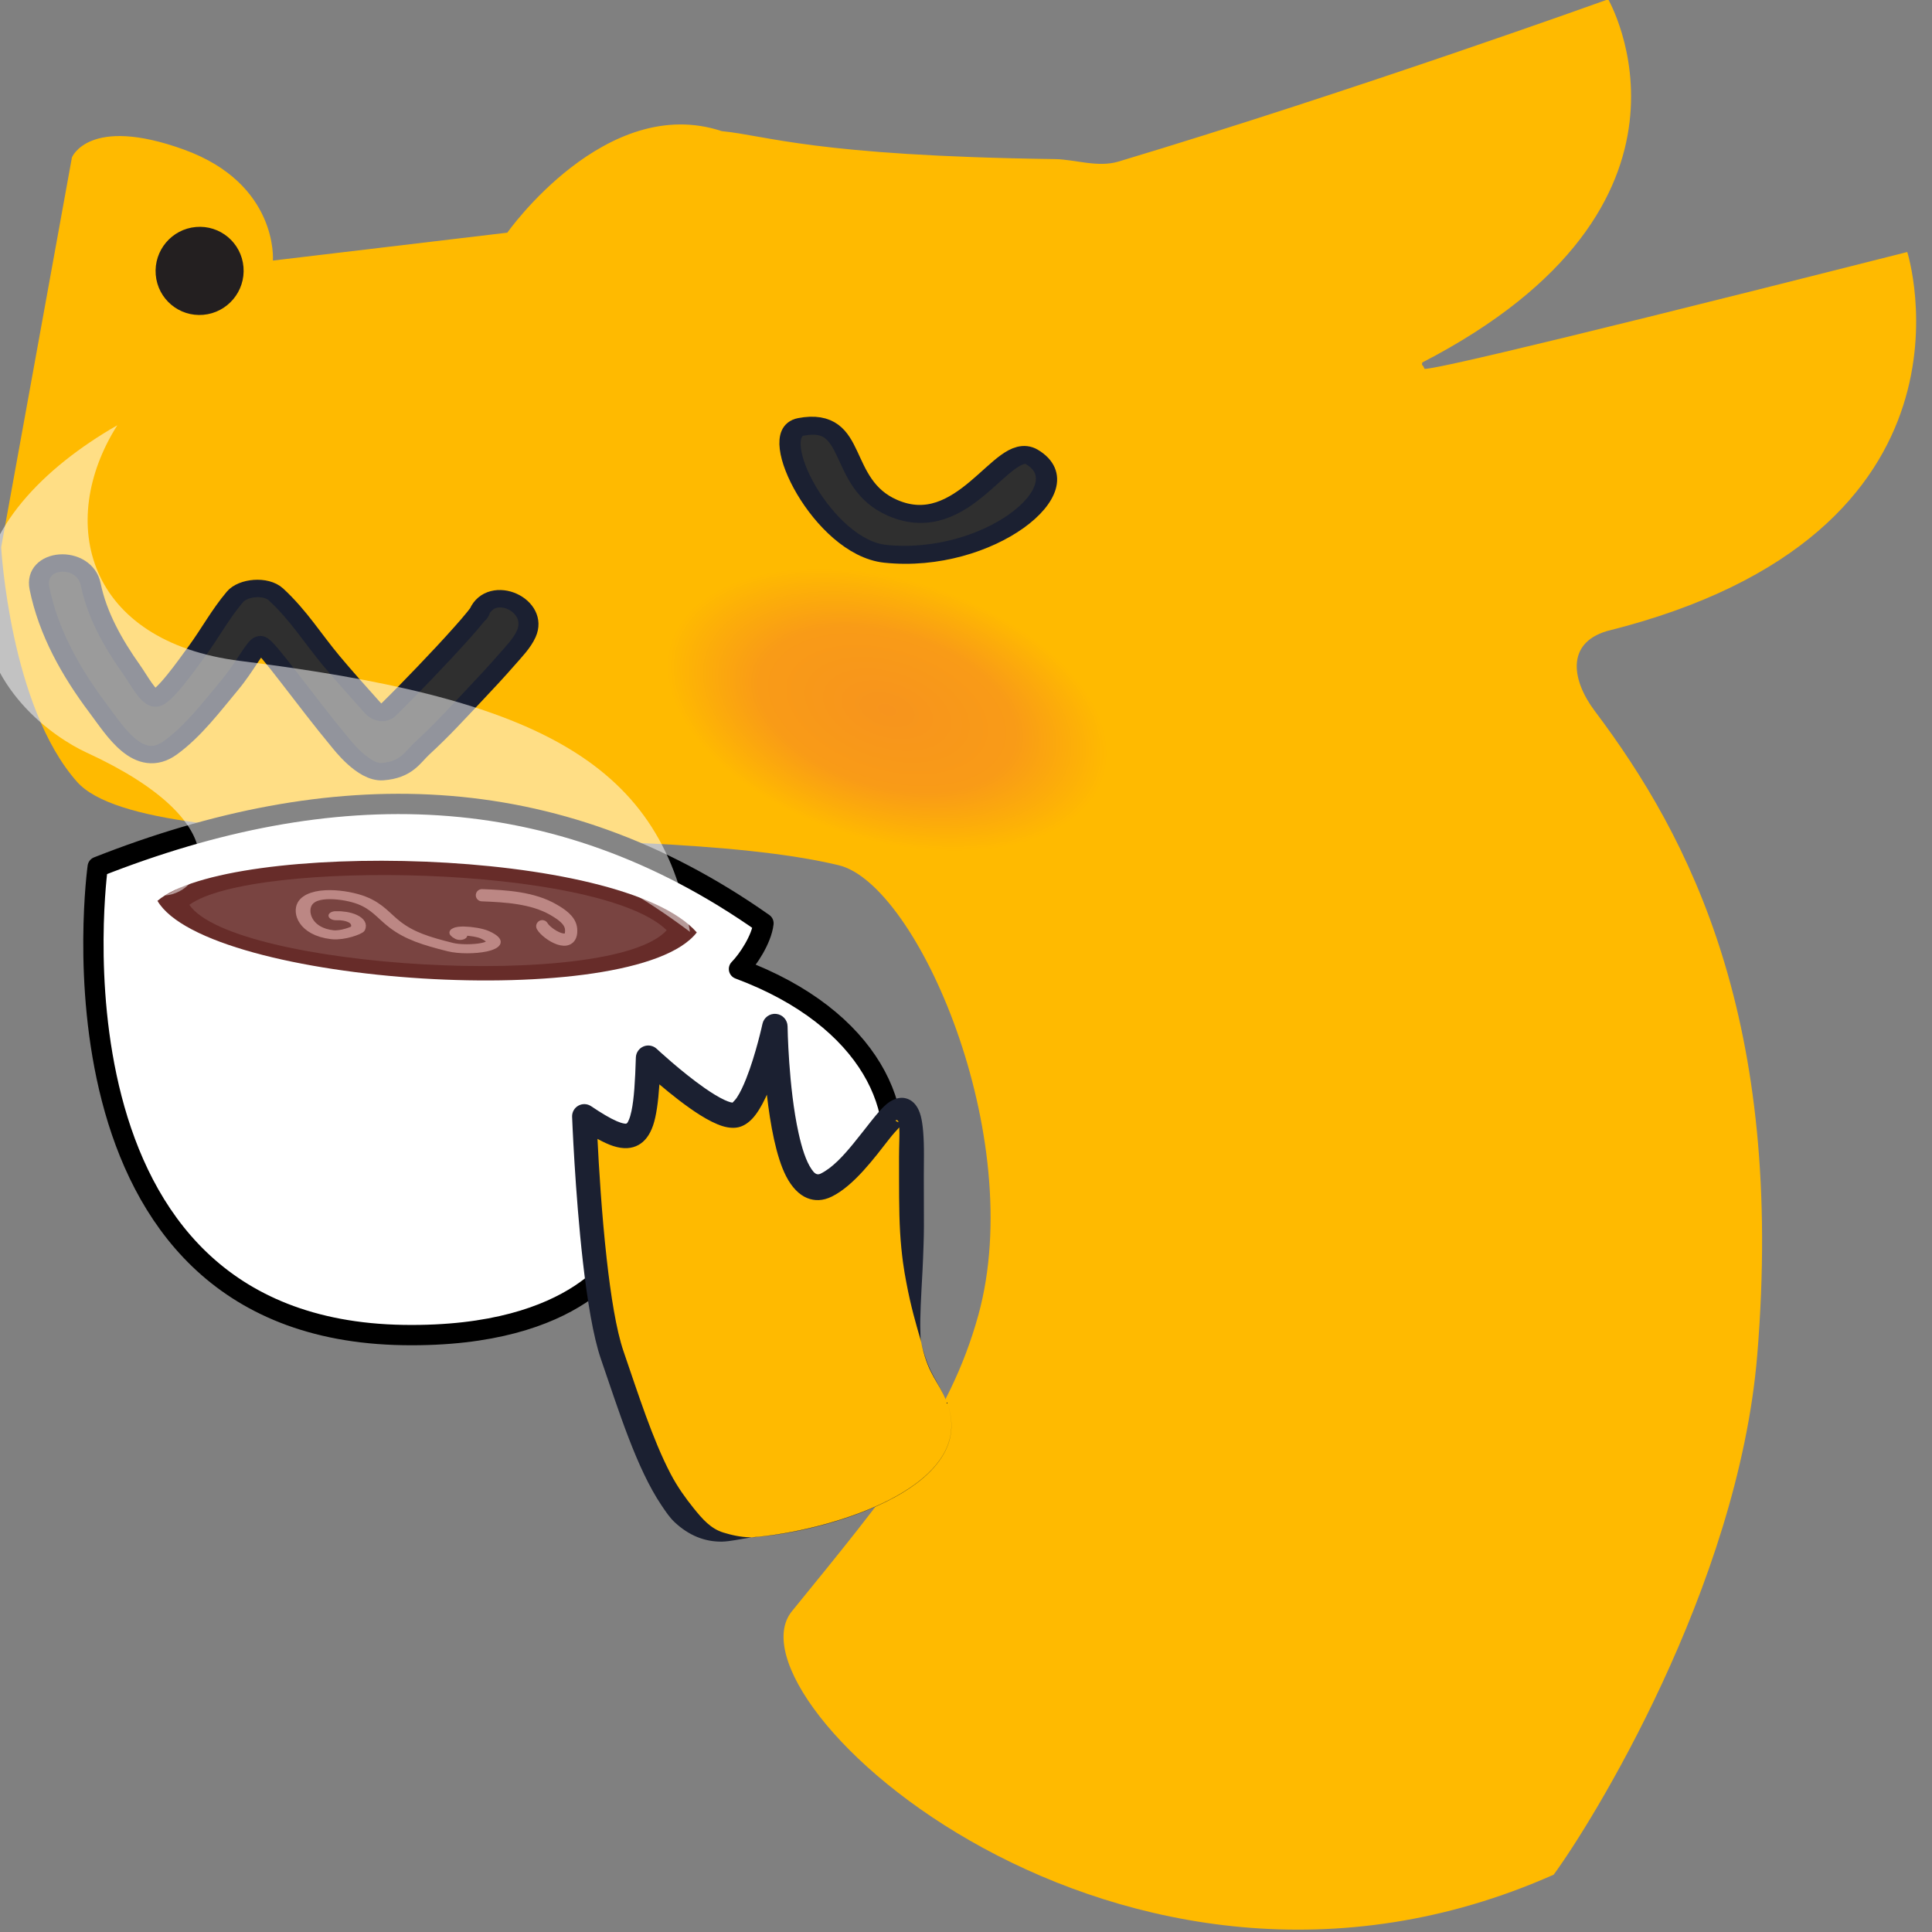 <?xml version="1.0" encoding="UTF-8" standalone="no"?>
<!DOCTYPE svg PUBLIC "-//W3C//DTD SVG 1.1//EN" "http://www.w3.org/Graphics/SVG/1.1/DTD/svg11.dtd">
<svg width="32px" height="32px" viewBox="0 0 512 512" version="1.1" xmlns="http://www.w3.org/2000/svg" xmlns:xlink="http://www.w3.org/1999/xlink" xml:space="preserve" xmlns:serif="http://www.serif.com/" style="fill-rule:evenodd;clip-rule:evenodd;stroke-linejoin:round;stroke-miterlimit:2;">
    <rect x="0" y="0" width="512" height="512" fill="#808080" stroke="none"/>
    <g transform="matrix(1,0,0,1,0,-0.001)">
        <g id="Artboard1" transform="matrix(1,0,0,1,0,0.001)">
            <rect x="0" y="0" width="512" height="512" style="fill:none;"/>
            <clipPath id="_clip1">
                <rect x="0" y="0" width="512" height="512"/>
            </clipPath>
            <g clip-path="url(#_clip1)">
                <g id="Layer-2" serif:id="Layer 2">
                    <g transform="matrix(0.983,-0.045,0.045,0.983,54.481,456.389)">
                        <path d="M13.472,-423.365C38.608,-412.969 36.114,-392.383 36.114,-392.383L99.518,-397.002C99.518,-397.002 127.727,-433.445 158.466,-421.673C170.443,-419.971 182.988,-413.895 247.745,-410.05C253.096,-409.731 259.151,-407.178 264.813,-408.601C328.968,-424.716 398.562,-446.226 398.562,-446.226C398.562,-446.226 428.064,-389.453 344.061,-350.797C343.877,-349.267 343.847,-351.115 344.607,-349.054C346.5,-349.036 356.026,-349.954 475.909,-374.553C475.909,-374.553 496.558,-297.568 390.374,-276.262C379.121,-273.417 380.475,-263.279 386.186,-254.924C410.373,-219.538 433.459,-169.18 421.976,-79.736C413.944,-17.174 371.233,44.741 360.802,57.632C241.861,104.092 138.772,0.186 159.097,-22.603C186.432,-53.252 203.811,-72.101 212.895,-99.953C228.385,-147.445 201.813,-216.7 180.884,-222.739C126.511,-238.427 -4.295,-231.453 -22.982,-254.538C-40.118,-275.704 -40.524,-318.587 -40.524,-318.587L-16.687,-422.606C-16.687,-422.606 -11.664,-433.761 13.472,-423.365" style="fill:rgb(255,186,0);fill-rule:nonzero;"/>
                        <clipPath id="_clip2">
                            <path d="M13.472,-423.365C38.608,-412.969 36.114,-392.383 36.114,-392.383L99.518,-397.002C99.518,-397.002 127.727,-433.445 158.466,-421.673C170.443,-419.971 182.988,-413.895 247.745,-410.05C253.096,-409.731 259.151,-407.178 264.813,-408.601C328.968,-424.716 398.562,-446.226 398.562,-446.226C398.562,-446.226 428.064,-389.453 344.061,-350.797C343.877,-349.267 343.847,-351.115 344.607,-349.054C346.5,-349.036 356.026,-349.954 475.909,-374.553C475.909,-374.553 496.558,-297.568 390.374,-276.262C379.121,-273.417 380.475,-263.279 386.186,-254.924C410.373,-219.538 433.459,-169.18 421.976,-79.736C413.944,-17.174 371.233,44.741 360.802,57.632C241.861,104.092 138.772,0.186 159.097,-22.603C186.432,-53.252 203.811,-72.101 212.895,-99.953C228.385,-147.445 201.813,-216.7 180.884,-222.739C126.511,-238.427 -4.295,-231.453 -22.982,-254.538C-40.118,-275.704 -40.524,-318.587 -40.524,-318.587L-16.687,-422.606C-16.687,-422.606 -11.664,-433.761 13.472,-423.365" clip-rule="nonzero"/>
                        </clipPath>
                        <g clip-path="url(#_clip2)">
                            <g transform="matrix(-13.891,38.541,66.835,24.089,195.837,-263.982)">
                                <ellipse cx="-0" cy="0" rx="1" ry="1" style="fill:url(#_Radial3);"/>
                            </g>
                        </g>
                    </g>
                    <g transform="matrix(-0.996,0.084,0.084,0.996,60.22,80.891)">
                        <path d="M6.534,-21.372C12.982,-21.345 18.21,-16.092 18.21,-9.639C18.21,-3.185 12.982,2.024 6.534,1.998C0.086,1.971 -5.142,-3.282 -5.142,-9.735C-5.142,-16.189 0.086,-21.398 6.534,-21.372" style="fill:rgb(35,31,32);fill-rule:nonzero;"/>
                    </g>
                    <g transform="matrix(-0.135,1.042,1.238,0.161,272.196,106.544)">
                        <path d="M13.585,-46.974C16.432,-54.239 42.936,-38.908 42.572,-25.782C41.962,-3.802 19.568,14.307 13.585,2.503C10.247,-4.082 36.309,-9.538 30.832,-25.447C26.543,-37.905 8.936,-35.112 13.585,-46.974" style="fill:rgb(47,47,47);fill-rule:nonzero;stroke:rgb(27,32,49);stroke-width:4.52px;"/>
                    </g>
                    <g transform="matrix(0.969,0.067,-0.058,0.843,7.968,192.21)">
                        <path d="M0,-43.055C3.257,-29.52 10.07,-17.534 18.224,-6.722C23.111,-0.24 30.447,11.85 38.627,3.976C44.611,-1.784 49.14,-9.846 53.623,-16.962C57.471,-23.072 59.867,-29.894 61.193,-30.228C62.518,-30.561 74.544,-13.556 84.549,-1.539C85.299,-0.639 91.689,7.71 96.762,6.879C103.268,5.814 104.655,1.773 107.106,-1.213C112.371,-7.624 115.499,-12.254 120.354,-19.036C123.141,-22.929 125.904,-26.847 128.549,-30.857C130.261,-33.451 132.373,-36.289 133.354,-39.351C136.324,-48.62 123.07,-54.335 120.1,-45.065C119.638,-43.624 120.442,-45.628 120.311,-45.41C119.962,-44.835 119.645,-44.236 119.298,-43.66C118.232,-41.892 117.088,-40.18 115.943,-38.476C112.909,-33.963 109.763,-29.54 106.583,-25.151C103.526,-20.931 100.432,-16.742 97.262,-12.624C96.061,-11.063 94.226,-11.395 92.879,-12.9C88.986,-17.248 84.617,-22.132 80.866,-26.624C75.193,-33.418 71.132,-40.108 64.488,-46.259C61.565,-48.966 55.366,-47.775 53.358,-44.609C49.585,-38.661 47.424,-32.959 44.013,-26.749C41.7,-22.54 35.726,-11.118 33.48,-11.215C31.563,-11.298 28.662,-16.69 26.554,-19.655C21.092,-27.336 16.16,-35.913 13.894,-45.33C11.589,-54.905 -2.324,-52.712 0,-43.055" style="fill:rgb(47,47,47);fill-rule:nonzero;stroke:rgb(27,32,49);stroke-width:5.46px;"/>
                    </g>
                </g>
                <g transform="matrix(1,0.021,-0.021,1,-1214.48,-155.651)">
                    <g transform="matrix(1,0,0,1,554.578,0)">
                        <path d="M693.339,359.166C693.339,359.166 678.842,481.985 776.902,481.488C824.271,481.248 834.393,458.271 834.393,458.271C909.187,482.74 934.373,407.294 863.778,382.659C866.111,380.199 869.608,374.667 870.007,370.417C813.8,332.562 754.701,333.444 693.339,359.166Z" style="fill:white;"/>
                        <clipPath id="_clip4">
                            <path d="M693.339,359.166C693.339,359.166 678.842,481.985 776.902,481.488C824.271,481.248 834.393,458.271 834.393,458.271C909.187,482.74 934.373,407.294 863.778,382.659C866.111,380.199 869.608,374.667 870.007,370.417C813.8,332.562 754.701,333.444 693.339,359.166Z"/>
                        </clipPath>
                        <g clip-path="url(#_clip4)">
                            <path d="M709.352,367.839C727.852,351.408 831.89,350.836 852.395,373.209C836.287,394.957 722.883,389.834 709.352,367.839Z" style="fill:rgb(103,44,41);"/>
                            <clipPath id="_clip5">
                                <path d="M709.352,367.839C727.852,351.408 831.89,350.836 852.395,373.209C836.287,394.957 722.883,389.834 709.352,367.839Z"/>
                            </clipPath>
                            <g clip-path="url(#_clip5)">
                                <g transform="matrix(0.885,0,0,0.758,90.047,89.901)">
                                    <path d="M709.352,367.839C727.852,351.408 831.89,350.836 852.395,373.209C836.287,394.957 722.883,389.834 709.352,367.839Z" style="fill:rgb(121,68,65);"/>
                                    <clipPath id="_clip6">
                                        <path d="M709.352,367.839C727.852,351.408 831.89,350.836 852.395,373.209C836.287,394.957 722.883,389.834 709.352,367.839Z"/>
                                    </clipPath>
                                    <g clip-path="url(#_clip6)">
                                        <g transform="matrix(1.13,0,0,0.809,-99.356,71.7)">
                                            <path d="M787.501,376.802C784.183,374.115 791.586,374.552 794.101,376.307C801.309,381.337 789.77,383.701 785.023,381.94C778.479,379.514 774.174,377.431 770.248,372.734C767.215,369.106 765.52,365.036 761.256,362.528C757.061,360.06 748.157,358.535 746.206,364.693C744.943,368.678 746.666,376.597 753.715,377.665C756.467,378.082 760.284,375.496 760.441,374.869C761.45,370.844 757.56,369.106 754.543,369.427" style="fill:none;stroke:rgb(188,135,132);stroke-width:3.9px;stroke-linecap:round;stroke-linejoin:miter;stroke-miterlimit:1.5;"/>
                                        </g>
                                        <g transform="matrix(1.13,0,0,1.319,-101.784,-118.597)">
                                            <path d="M795.264,364.618C801.465,364.717 808.731,364.978 814.29,368.06C816.198,369.118 818.83,370.657 819.074,373.088C819.637,378.689 812.692,374.637 811.423,372.497" style="fill:none;stroke:rgb(188,135,132);stroke-width:3.24px;stroke-linecap:round;stroke-linejoin:miter;stroke-miterlimit:1.5;"/>
                                        </g>
                                    </g>
                                </g>
                            </g>
                        </g>
                        <path d="M693.339,359.166C693.339,359.166 678.842,481.985 776.902,481.488C824.271,481.248 834.393,458.271 834.393,458.271C909.187,482.74 934.373,407.294 863.778,382.659C866.111,380.199 869.608,374.667 870.007,370.417C813.8,332.562 754.701,333.444 693.339,359.166Z" style="fill:none;stroke:black;stroke-width:5.38px;stroke-linecap:round;stroke-linejoin:miter;stroke-miterlimit:1.5;"/>
                    </g>
                    <g transform="matrix(1,0,0,1,554.578,0)">
                        <path d="M711.318,366.386C721.987,365.263 730.695,346.74 689.698,328.934C681.46,325.356 661.175,312.507 661.173,288.73C661.171,270.365 676.635,253.776 696.075,242.082C680.315,268.183 689.179,299.592 729.97,303.831C806.476,311.782 841.793,327.12 850.589,373.098C799.616,336.442 755.131,341.282 711.318,366.386Z" style="fill:white;fill-opacity:0.52;"/>
                    </g>
                </g>
                <g transform="matrix(0.793,0.609,-0.609,0.793,318.476,-100.908)">
                    <g transform="matrix(0.664,-0.979,0.802,0.544,-246.649,416.404)">
                        <path d="M228.498,410.079C230.115,439.007 182.679,432.95 171.373,426.177C160.068,419.405 160.89,393.093 160.666,369.445C160.493,351.248 171.555,305.019 171.555,305.019C180.391,318.938 182.765,316.978 189.276,295.356C189.276,295.356 199.002,317.232 203.859,317.689C208.716,318.146 218.416,298.099 218.416,298.099C218.416,298.099 206.06,345.703 218.138,343.69C230.217,341.676 246.058,315.504 238.287,343.69C222.387,401.357 227.834,398.202 228.498,410.079Z" style="fill:rgb(255,186,0);"/>
                    </g>
                    <g transform="matrix(0.664,-0.979,0.802,0.544,-246.649,416.404)">
                        <path d="M204.05,314.214C204.261,314.085 204.911,313.673 205.315,313.288C206.386,312.266 207.516,310.798 208.631,309.178C212.438,303.644 215.966,296.332 215.966,296.332C216.702,294.811 218.256,294.206 219.577,294.927C220.898,295.648 221.566,297.464 221.128,299.148C221.128,299.148 217.031,314.96 215.952,327.748C215.603,331.888 215.535,335.682 216.174,338.353C216.445,339.484 216.809,340.39 217.752,340.233C220.667,339.75 223.797,337.599 226.722,335.35C230.661,332.321 234.257,329.051 236.596,327.906C239.195,326.634 241.069,327.396 242.148,329.038C242.746,329.949 243.266,331.467 243.144,333.887C243.033,336.104 242.37,339.605 240.931,344.777C238.999,351.634 237.459,357.658 236.017,362.88C235.582,364.454 235.145,365.944 234.716,367.371C233.987,369.795 233.311,372.009 232.653,374.064C230.45,380.934 228.837,385.818 227.881,389.783C227.675,390.636 227.457,391.406 227.34,392.172C227.318,392.314 227.301,392.456 227.286,392.596L227.252,393.124C226.696,401.818 228.153,403.914 228.498,410.079C229.183,422.183 221.281,428.18 211.024,430.552C200.603,432.961 187.747,431.657 179.023,429.191C178.485,429.039 177.952,428.924 177.459,428.717L177.458,428.717C174.781,428.164 172.565,427.915 170.923,427.298C167.21,425.895 164.24,422.82 162.168,418.156C161.431,416.496 160.998,414.559 160.543,412.559C157.89,400.882 158.133,384.645 157.988,369.483C157.924,362.973 159.241,352.967 161.003,342.691C164.235,323.854 168.931,304.083 168.931,304.083C169.219,302.879 170.036,301.974 171.045,301.74C172.054,301.506 173.086,301.983 173.715,302.974C175.415,305.644 176.849,307.695 178.121,309.075C178.613,309.608 179.063,310.025 179.496,310.298C179.695,310.423 179.86,310.551 180.036,310.511C180.3,310.451 180.495,310.157 180.746,309.822C181.149,309.284 181.543,308.58 181.954,307.721C183.362,304.785 184.834,300.298 186.666,294.184C187.043,292.933 187.985,292.066 189.075,291.97C190.164,291.873 191.199,292.564 191.72,293.736C191.72,293.736 195.297,301.756 199.152,308.041C200.295,309.904 201.457,311.611 202.554,312.862C202.936,313.298 203.305,313.672 203.66,313.957C203.773,314.048 203.944,314.152 204.05,314.214ZM237.772,334.987C236.941,335.533 235.86,336.279 234.959,337.013C230.26,340.839 224.001,346.225 218.525,347.146C216.287,347.52 214.555,346.803 213.209,345.414C211.732,343.891 210.69,341.318 210.256,337.914C209.504,332.013 210.544,323.097 211.913,315.099C211.736,315.339 211.558,315.574 211.38,315.803C209.906,317.703 208.423,319.221 207.101,320.09C205.861,320.904 204.68,321.22 203.642,321.12C202.644,321.024 201.489,320.505 200.295,319.476C199.028,318.385 197.615,316.649 196.207,314.559C193.901,311.136 191.551,306.726 189.781,303.18C188.225,307.828 186.863,311.168 185.549,313.285C184.097,315.624 182.565,316.777 181.04,317.119C179.392,317.489 177.582,316.989 175.597,315.203C174.733,314.426 173.797,313.361 172.771,312.008C171.13,319.215 168.375,331.825 166.26,344.042C164.576,353.77 163.286,363.241 163.343,369.407C163.461,381.683 163.312,394.681 164.718,405.226C165.258,409.278 166.197,412.86 167.165,416.039C168.303,419.779 169.408,422.978 171.824,425.057C173.174,426.218 174.99,427.678 177.458,428.717L177.459,428.717C177.974,428.823 178.489,429.017 179.028,429.164C187.763,431.549 200.598,432.896 211.015,430.495C221.262,428.132 229.165,422.172 228.498,410.079C228.163,404.078 226.606,401.915 227.199,393.805C227.227,393.417 227.243,393.012 227.286,392.596C227.311,392.215 227.335,391.822 227.349,391.414C227.48,387.579 227.583,382.69 228.345,375.833C228.537,374.109 228.743,372.301 229.048,370.345C229.439,367.847 229.925,365.165 230.561,362.267C231.807,356.586 233.612,350.133 235.642,342.602C236.443,339.672 237.368,336.84 237.772,334.987ZM237.977,333.588C237.989,333.061 237.856,332.786 237.52,332.84C237.317,332.873 237.675,333.23 237.759,333.357C237.814,333.44 237.889,333.517 237.977,333.588Z" style="fill:rgb(27,32,49);"/>
                    </g>
                </g>
            </g>
        </g>
    </g>
    <defs>
        <radialGradient id="_Radial3" cx="0" cy="0" r="1" gradientUnits="userSpaceOnUse" gradientTransform="matrix(0,1,1,0,-8.49688e-06,8.49688e-06)"><stop offset="0" style="stop-color:rgb(247,148,29);stop-opacity:1"/><stop offset="0.5" style="stop-color:rgb(249,155,23);stop-opacity:1"/><stop offset="0.69" style="stop-color:rgb(252,171,11);stop-opacity:1"/><stop offset="0.86" style="stop-color:rgb(255,186,0);stop-opacity:1"/><stop offset="1" style="stop-color:rgb(255,186,0);stop-opacity:1"/></radialGradient>
    </defs>
</svg>
